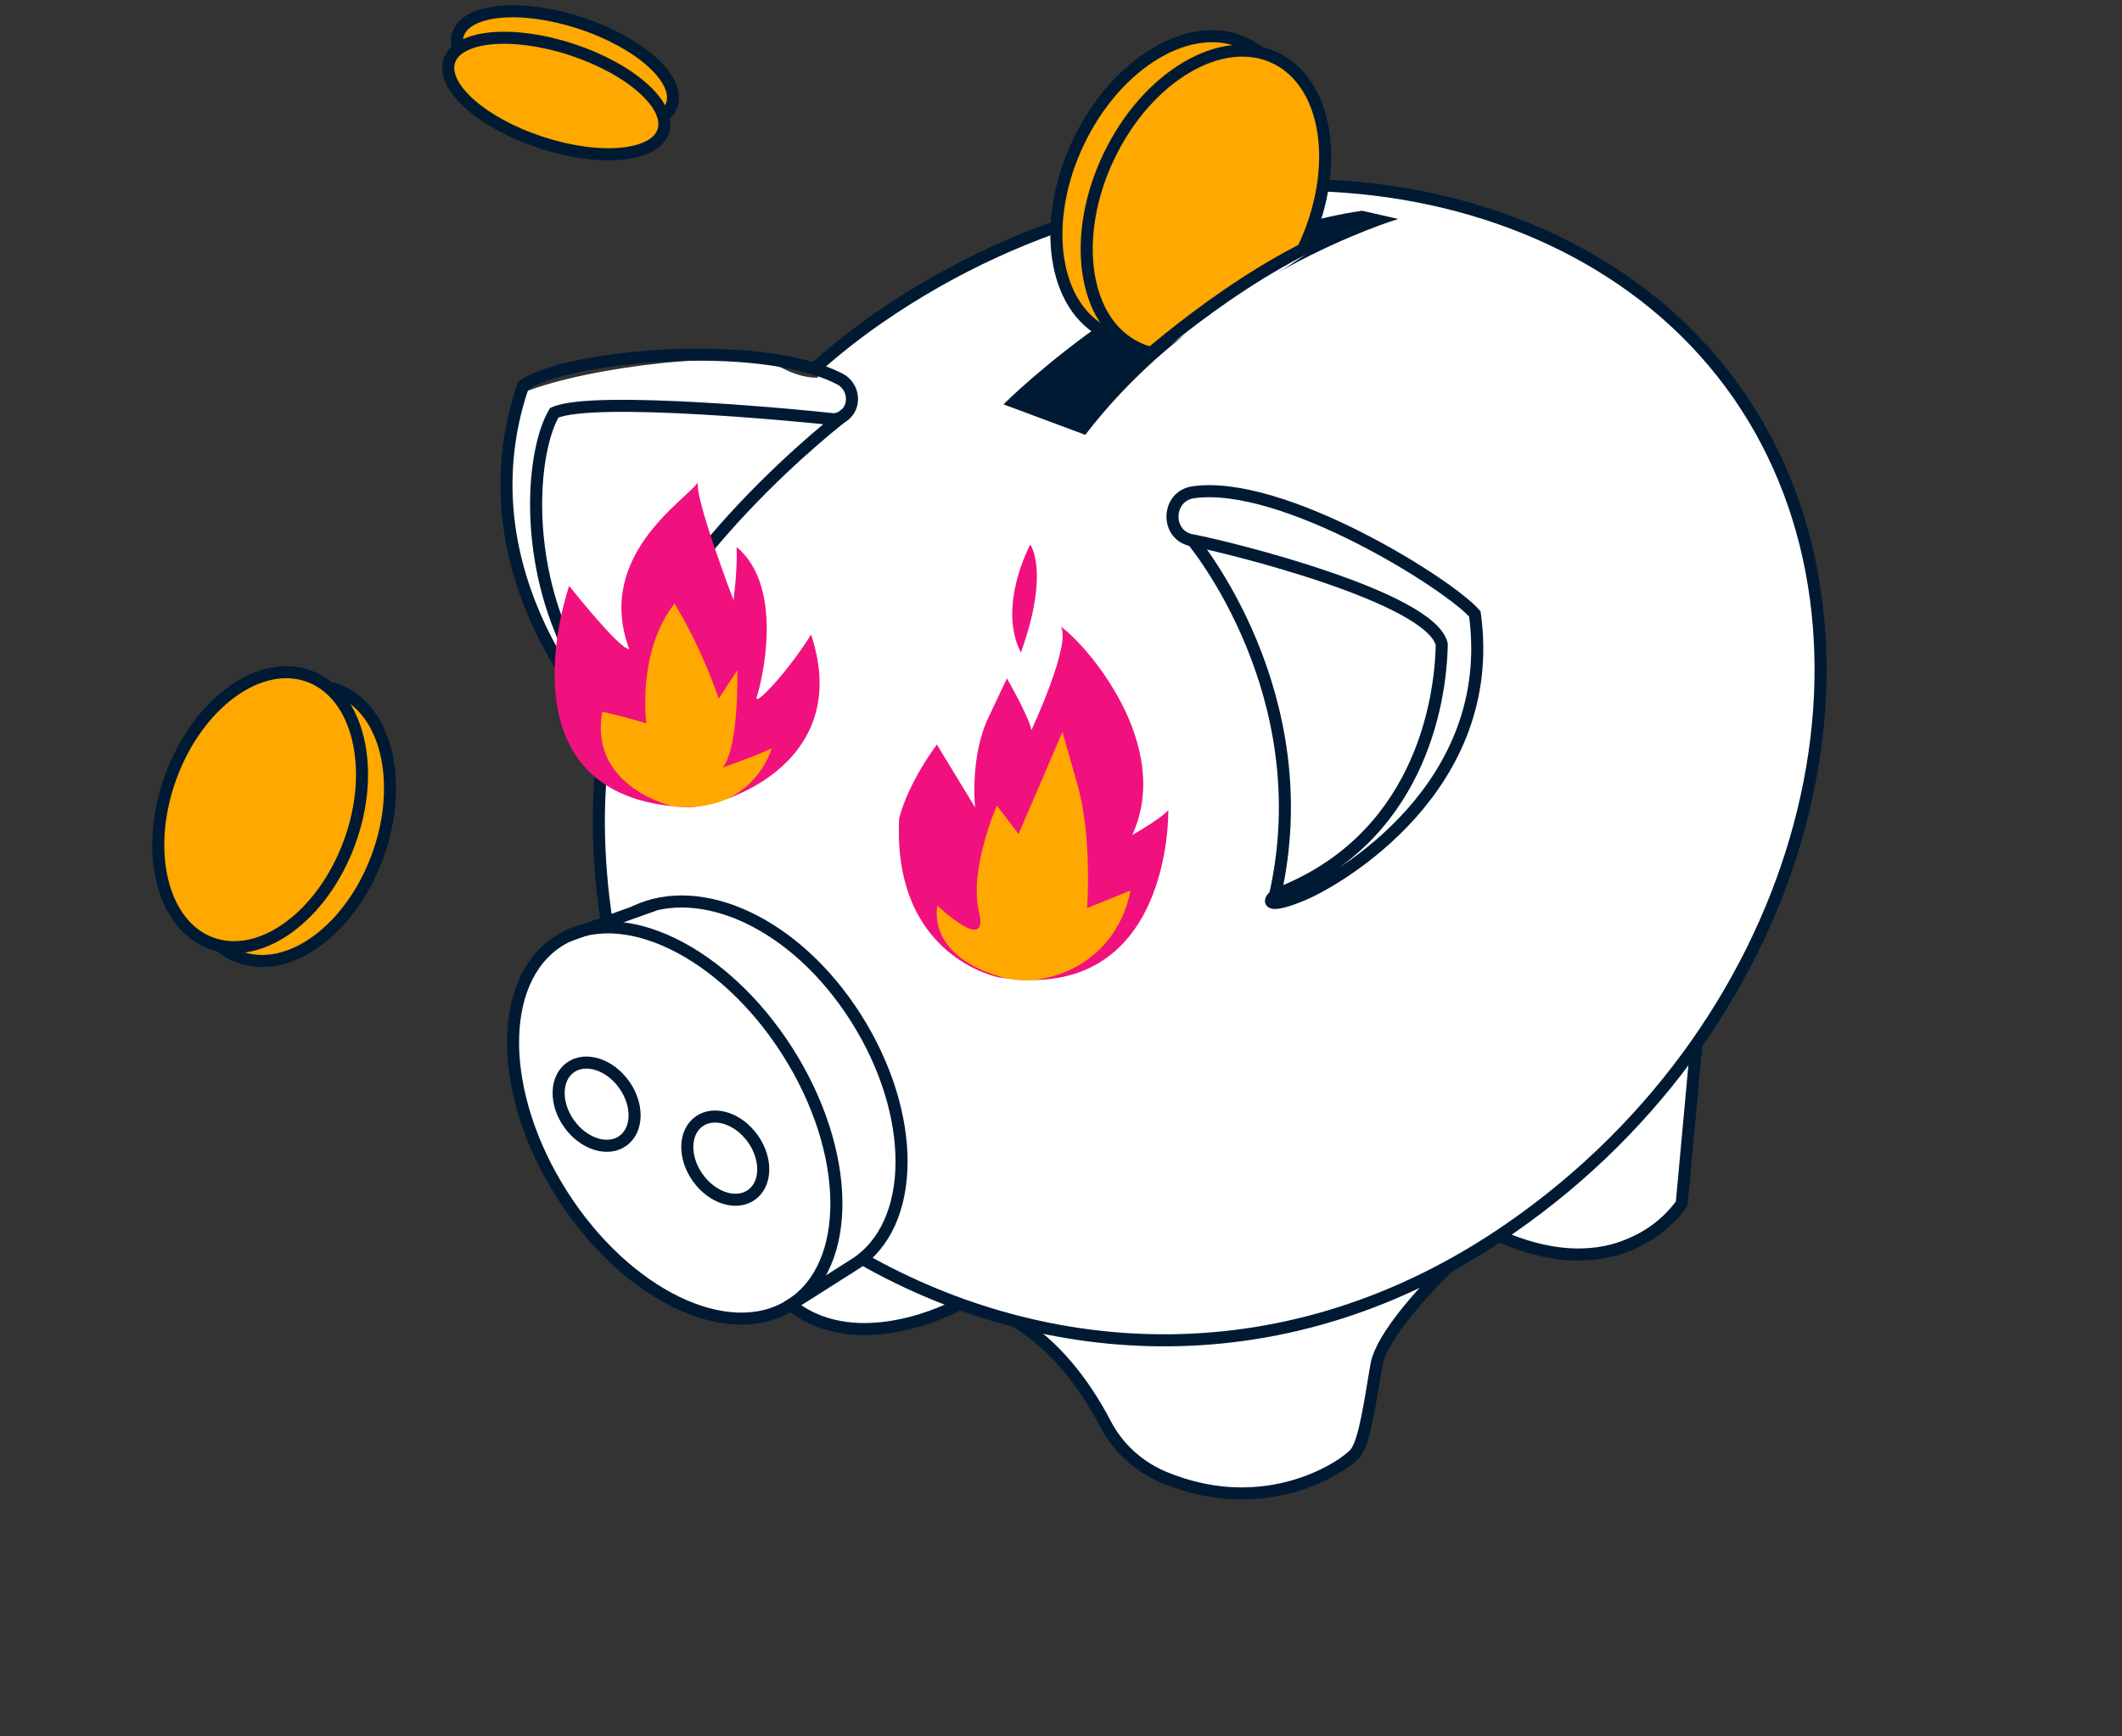 <svg width="176" height="144" viewBox="0 0 176 144" fill="none" xmlns="http://www.w3.org/2000/svg">
<rect x="0" y="0" width="176" height="144" fill="#333333" stroke="none"/>
<g clip-path="url(#clip0_2003_11069)">
<path d="M49.479 61.076C49.479 61.076 38.222 44.851 43.372 32.569C48.782 30.359 61.761 28.885 64.876 30.523C67.991 32.16 69.713 30.782 69.713 30.782C69.713 30.782 98.062 7.201 125.4 19.933C138.269 27.848 151.33 43.527 148.598 60.885C140.701 81.914 139.622 95.492 139.622 98.248C139.622 101.005 132.764 105.29 126.479 103.284C123.132 102.219 126.124 102.219 122.544 103.297C118.965 104.375 113.076 112.017 112.994 119.181C112.967 122.034 101.819 126.291 95.042 121.46C90.971 118.567 89.181 111.662 83.676 109.261C78.17 106.859 78.115 110.284 73.757 110.039C61.242 109.315 69.317 106.859 65.751 108.319C60.231 110.584 47.635 108.319 43.577 91.521C39.697 77.793 50.285 76.292 50.285 76.292L49.479 61.049V61.076Z" fill="white"/>
<path d="M67.787 30.359C69.385 28.94 71.079 27.603 72.883 26.361C97.707 9.194 130.264 12.633 144.199 32.747C158.134 52.862 150.087 84.698 125.263 101.865C106.697 114.706 86.572 112.932 71.571 104.43" fill="white"/>
<path d="M67.787 30.359C69.385 28.94 71.079 27.603 72.883 26.361C97.707 9.194 130.264 12.633 144.199 32.747C158.134 52.862 150.087 84.698 125.263 101.865C106.697 114.706 86.572 112.932 71.571 104.43" stroke="#001A34" stroke-linecap="round" stroke-linejoin="round"/>
<path d="M50.298 76.32C49.547 71.325 49.355 65.676 50.353 60.327C50.353 60.327 37.947 47.922 43.385 31.997C46.582 29.541 62.922 27.931 69.671 31.438C70.75 31.997 71.023 33.512 70.135 34.344C69.821 34.631 69.425 34.808 68.974 34.754C67.512 34.576 49.137 32.748 45.967 34.235C44.328 36.992 43.467 44.647 46.404 52.043C49.342 59.44 49.738 59.617 49.738 59.617" stroke="#001A34" stroke-miterlimit="10"/>
<path d="M83.225 33.538C83.225 33.538 96.9 19.77 112.981 17.477L115.973 18.159C115.973 18.159 100.125 22.867 90.015 36.063L83.238 33.538H83.225Z" fill="#001A34"/>
<path d="M140.7 86.581L139.484 99.804C139.484 99.804 134.88 107.146 124.319 102.492" stroke="#001A34" stroke-miterlimit="10"/>
<path d="M120.207 104.976C120.207 104.976 114.674 110.216 114.155 113.231C113.636 116.247 113.212 119.454 112.434 120.491C111.751 121.392 105.22 126.1 96.586 122.538C94.468 121.665 92.719 120.082 91.667 118.049C89.946 114.746 87.432 111.485 84.263 109.615" stroke="#001A34" stroke-miterlimit="10"/>
<path d="M79.194 108.348C79.194 108.348 71.27 112.564 65.751 108.348" stroke="#001A34" stroke-linecap="round" stroke-linejoin="round"/>
<path d="M65.575 108.225C70.738 104.945 70.62 95.527 65.311 87.191C60.002 78.854 51.512 74.755 46.349 78.035C41.185 81.316 41.304 90.733 46.613 99.07C51.922 107.407 60.411 111.506 65.575 108.225Z" stroke="#001A34" stroke-linecap="round" stroke-linejoin="round"/>
<path d="M47.102 77.616L54.289 75.037" stroke="#001A34" stroke-miterlimit="10"/>
<path d="M65.369 108.346L70.874 104.853C76.039 101.578 76.08 92.407 70.97 84.383C65.97 76.537 58.128 73.03 52.718 75.582" stroke="#001A34" stroke-linecap="round" stroke-linejoin="round"/>
<path d="M51.657 94.615C52.916 93.718 52.964 91.627 51.764 89.946C50.564 88.265 48.57 87.629 47.31 88.526C46.051 89.423 46.003 91.513 47.203 93.194C48.404 94.876 50.398 95.511 51.657 94.615Z" stroke="#001A34" stroke-linecap="round" stroke-linejoin="round"/>
<path d="M62.328 99.091C63.587 98.194 63.635 96.103 62.435 94.422C61.235 92.741 59.241 92.105 57.981 93.002C56.722 93.899 56.674 95.989 57.874 97.67C59.075 99.352 61.069 99.988 62.328 99.091Z" stroke="#001A34" stroke-linecap="round" stroke-linejoin="round"/>
<path d="M70.122 34.343C70.122 34.343 54.015 46.515 50.34 60.325" stroke="#001A34" stroke-miterlimit="10"/>
<path d="M98.964 40.826C96.764 41.14 96.641 44.347 98.814 44.797C98.841 44.797 98.882 44.797 98.909 44.811C102.093 45.411 118.637 49.546 119.58 53.422C119.498 58.416 117.599 69.688 105.877 74.164C104.934 74.846 105.303 75.365 108.131 74.164C110.959 72.963 124.307 65.335 122.326 50.924C120.373 48.577 106.437 39.748 98.95 40.826H98.964Z" stroke="#001A34" stroke-miterlimit="10"/>
<path d="M98.909 44.823C98.909 44.823 109.62 57.555 105.713 74.422" stroke="#001A34" stroke-miterlimit="10"/>
<path d="M91.763 27.631C94.495 28.941 97.269 26.675 100.22 24.26C102.064 22.745 104.346 22.008 105.562 19.457C108.731 12.825 107.693 5.729 103.253 3.6C98.799 1.485 92.624 5.142 89.454 11.774C86.284 18.406 87.323 25.502 91.763 27.631Z" fill="#FFA800" stroke="#001A34" stroke-linecap="round" stroke-linejoin="round"/>
<path d="M108.075 20.657C111.245 14.025 110.207 6.929 105.767 4.8C101.326 2.671 95.137 6.342 91.968 12.974C88.798 19.606 89.837 26.702 94.277 28.831C94.714 29.036 94.878 29.118 95.329 29.213" fill="#FFA800"/>
<path d="M108.075 20.657C111.245 14.025 110.207 6.929 105.767 4.8C101.326 2.671 95.137 6.342 91.968 12.974C88.798 19.606 89.837 26.702 94.277 28.831C94.714 29.036 94.878 29.118 95.329 29.213" stroke="#001A34" stroke-linecap="round" stroke-linejoin="round"/>
<path d="M47.201 48.611C47.201 48.611 40.971 66.242 56.887 66.938C59.483 67.115 70.905 63.553 67.271 52.623C65.371 55.693 62.42 58.818 62.776 57.767C63.131 56.717 65.153 48.733 61.095 45.363C61.177 47.26 60.836 49.771 60.836 49.771C60.836 49.771 57.543 41.133 57.898 40C56.778 41.556 49.332 46.141 52.188 53.824C51.409 53.905 47.215 48.597 47.215 48.597L47.201 48.611Z" fill="#F1117E"/>
<path d="M55.946 66.897C55.946 66.897 48.841 65.423 49.948 59.023C52.229 59.542 53.609 59.992 53.609 59.992C53.609 59.992 52.803 54.056 55.946 50.058C58.282 53.879 59.607 57.931 59.607 57.931L61.151 55.598C61.151 55.598 61.328 61.875 59.949 63.649C63.2 62.503 64.006 62.053 64.006 62.053C64.006 62.053 62.558 67.456 55.946 66.897Z" fill="#FFA800"/>
<path d="M82.91 81.068C82.91 81.068 74.002 79.458 74.576 67.872C75.382 64.775 77.705 61.745 77.705 61.745L80.874 66.958C80.874 66.958 80.424 62.81 81.967 59.535L83.511 56.26C83.511 56.26 85.328 59.398 85.547 60.544C85.547 60.544 88.894 53.38 87.979 51.961C90.165 53.503 97.337 61.8 93.908 69.251C96.6 67.695 96.9 67.176 96.9 67.176C96.9 67.176 97.269 83.347 82.896 81.055L82.91 81.068Z" fill="#F1117E"/>
<path d="M85.451 45.165C85.451 45.165 82.691 50.241 84.672 54.117C87.104 47.376 85.451 45.165 85.451 45.165Z" fill="#F1117E"/>
<path d="M83.58 81.149C86.517 81.872 92.488 80.194 93.772 73.848L90.165 75.308C90.165 75.308 90.603 69.386 89.359 65.046L88.116 60.707L84.482 69.168L82.678 66.807C82.678 66.807 80.342 72.129 81.203 75.663C82.05 79.198 77.746 75.104 77.746 75.104C77.746 75.104 76.681 79.457 83.594 81.163L83.58 81.149Z" fill="#FFA800"/>
<path d="M93.826 30.715C93.826 30.715 102.242 22.909 110.931 19.361Z" fill="white"/>
<path d="M93.826 30.715C93.826 30.715 102.242 22.909 110.931 19.361" stroke="#001A34" stroke-linecap="round" stroke-linejoin="round"/>
<path d="M55.732 8.675C56.432 6.545 53.026 3.516 48.124 1.909C43.223 0.302 38.682 0.726 37.983 2.856C37.283 4.986 40.689 8.014 45.59 9.621C50.492 11.228 55.032 10.804 55.732 8.675Z" fill="#FFA800" stroke="#001A34" stroke-linecap="round" stroke-linejoin="round"/>
<path d="M55.016 10.871C55.716 8.742 52.31 5.713 47.409 4.106C42.507 2.499 37.967 2.923 37.267 5.053C36.567 7.182 39.973 10.211 44.874 11.818C49.776 13.425 54.316 13.001 55.016 10.871Z" fill="#FFA800" stroke="#001A34" stroke-linecap="round" stroke-linejoin="round"/>
<path d="M19.843 79.365C23.936 80.869 29.07 77.131 31.311 71.016C33.552 64.901 32.051 58.724 27.958 57.22C23.865 55.716 18.73 59.454 16.49 65.569C14.249 71.684 15.75 77.861 19.843 79.365Z" fill="#FFA800" stroke="#001A34" stroke-linecap="round" stroke-linejoin="round"/>
<path d="M17.519 78.222C21.612 79.726 26.746 75.988 28.987 69.873C31.228 63.758 29.726 57.582 25.634 56.078C21.541 54.574 16.406 58.312 14.165 64.427C11.925 70.541 13.426 76.718 17.519 78.222Z" fill="#FFA800" stroke="#001A34" stroke-linecap="round" stroke-linejoin="round"/>
</g>
<defs>
<clipPath id="clip0_2003_11069">
<rect width="176" height="144" fill="white"/>
</clipPath>
</defs>
</svg>
